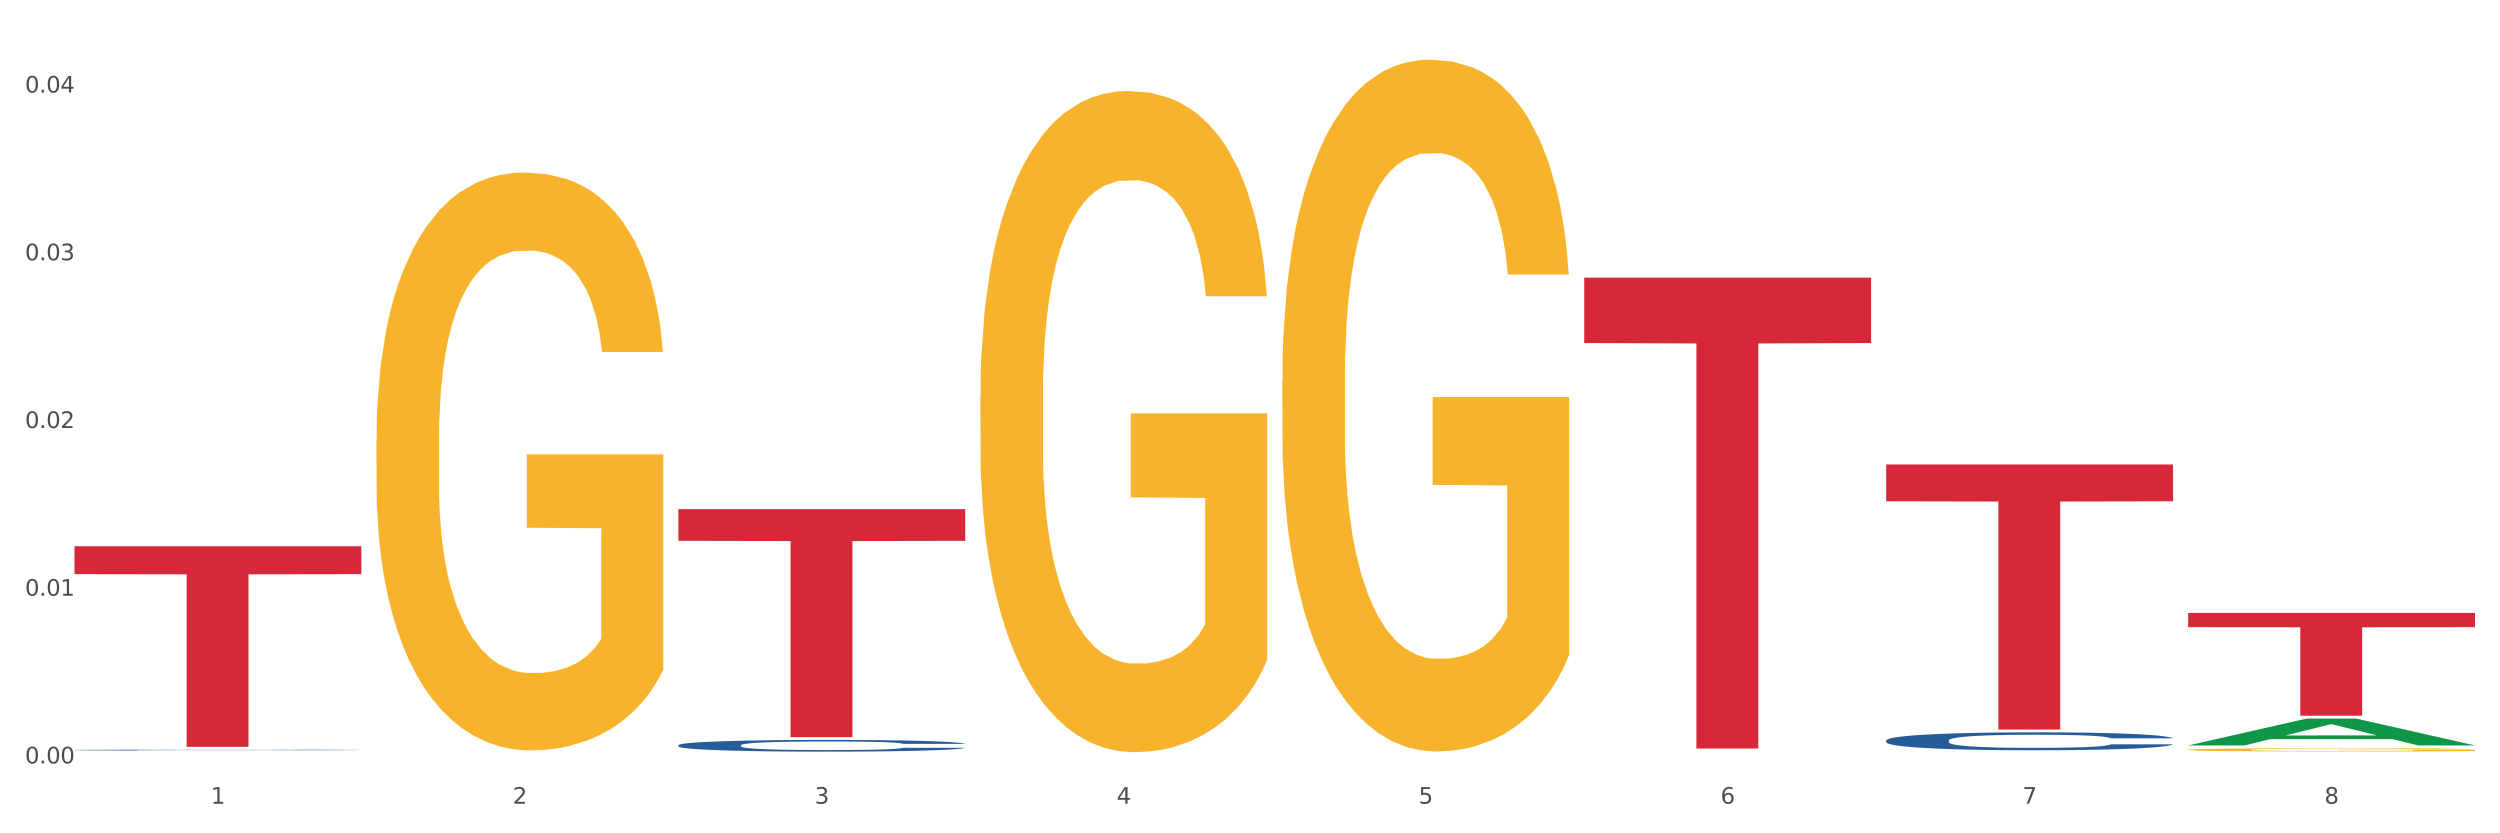 <?xml version="1.0" encoding="utf-8" standalone="no"?>
<!DOCTYPE svg PUBLIC "-//W3C//DTD SVG 1.1//EN"
  "http://www.w3.org/Graphics/SVG/1.1/DTD/svg11.dtd">
<svg xmlns:xlink="http://www.w3.org/1999/xlink" width="1080pt" height="360pt" viewBox="0 0 1080 360" xmlns="http://www.w3.org/2000/svg" version="1.1">
 <rect x="0" y="0" width="1080" height="360" fill="#333333" stroke="none"/>
 <defs>
  <style type="text/css">*{stroke-linejoin: round; stroke-linecap: butt}</style>
 </defs>
 <g id="figure_1">
  <g id="patch_1">
   <path d="M 0 360 
L 1080 360 
L 1080 0 
L 0 0 
z
" style="fill: #ffffff; stroke: #ffffff; stroke-linejoin: miter"/>
  </g>
  <g id="axes_1">
   <g id="matplotlib.axis_1">
    <g id="xtick_1">
     <g id="text_1">
      <!-- 1 -->
      <g style="fill: #4d4d4d" transform="translate(91.082 347.204) scale(0.096 -0.096)">
       <defs>
        <path id="DejaVuSans-31" d="M 794 531 
L 1825 531 
L 1825 4091 
L 703 3866 
L 703 4441 
L 1819 4666 
L 2450 4666 
L 2450 531 
L 3481 531 
L 3481 0 
L 794 0 
L 794 531 
z
" transform="scale(0.016)"/>
       </defs>
       <use xlink:href="#DejaVuSans-31"/>
      </g>
     </g>
    </g>
    <g id="xtick_2">
     <g id="text_2">
      <!-- 2 -->
      <g style="fill: #4d4d4d" transform="translate(221.525 347.204) scale(0.096 -0.096)">
       <defs>
        <path id="DejaVuSans-32" d="M 1228 531 
L 3431 531 
L 3431 0 
L 469 0 
L 469 531 
Q 828 903 1448 1529 
Q 2069 2156 2228 2338 
Q 2531 2678 2651 2914 
Q 2772 3150 2772 3378 
Q 2772 3750 2511 3984 
Q 2250 4219 1831 4219 
Q 1534 4219 1204 4116 
Q 875 4013 500 3803 
L 500 4441 
Q 881 4594 1212 4672 
Q 1544 4750 1819 4750 
Q 2544 4750 2975 4387 
Q 3406 4025 3406 3419 
Q 3406 3131 3298 2873 
Q 3191 2616 2906 2266 
Q 2828 2175 2409 1742 
Q 1991 1309 1228 531 
z
" transform="scale(0.016)"/>
       </defs>
       <use xlink:href="#DejaVuSans-32"/>
      </g>
     </g>
    </g>
    <g id="xtick_3">
     <g id="text_3">
      <!-- 3 -->
      <g style="fill: #4d4d4d" transform="translate(351.968 347.204) scale(0.096 -0.096)">
       <defs>
        <path id="DejaVuSans-33" d="M 2597 2516 
Q 3050 2419 3304 2112 
Q 3559 1806 3559 1356 
Q 3559 666 3084 287 
Q 2609 -91 1734 -91 
Q 1441 -91 1130 -33 
Q 819 25 488 141 
L 488 750 
Q 750 597 1062 519 
Q 1375 441 1716 441 
Q 2309 441 2620 675 
Q 2931 909 2931 1356 
Q 2931 1769 2642 2001 
Q 2353 2234 1838 2234 
L 1294 2234 
L 1294 2753 
L 1863 2753 
Q 2328 2753 2575 2939 
Q 2822 3125 2822 3475 
Q 2822 3834 2567 4026 
Q 2313 4219 1838 4219 
Q 1578 4219 1281 4162 
Q 984 4106 628 3988 
L 628 4550 
Q 988 4650 1302 4700 
Q 1616 4750 1894 4750 
Q 2613 4750 3031 4423 
Q 3450 4097 3450 3541 
Q 3450 3153 3228 2886 
Q 3006 2619 2597 2516 
z
" transform="scale(0.016)"/>
       </defs>
       <use xlink:href="#DejaVuSans-33"/>
      </g>
     </g>
    </g>
    <g id="xtick_4">
     <g id="text_4">
      <!-- 4 -->
      <g style="fill: #4d4d4d" transform="translate(482.412 347.204) scale(0.096 -0.096)">
       <defs>
        <path id="DejaVuSans-34" d="M 2419 4116 
L 825 1625 
L 2419 1625 
L 2419 4116 
z
M 2253 4666 
L 3047 4666 
L 3047 1625 
L 3713 1625 
L 3713 1100 
L 3047 1100 
L 3047 0 
L 2419 0 
L 2419 1100 
L 313 1100 
L 313 1709 
L 2253 4666 
z
" transform="scale(0.016)"/>
       </defs>
       <use xlink:href="#DejaVuSans-34"/>
      </g>
     </g>
    </g>
    <g id="xtick_5">
     <g id="text_5">
      <!-- 5 -->
      <g style="fill: #4d4d4d" transform="translate(612.855 347.204) scale(0.096 -0.096)">
       <defs>
        <path id="DejaVuSans-35" d="M 691 4666 
L 3169 4666 
L 3169 4134 
L 1269 4134 
L 1269 2991 
Q 1406 3038 1543 3061 
Q 1681 3084 1819 3084 
Q 2600 3084 3056 2656 
Q 3513 2228 3513 1497 
Q 3513 744 3044 326 
Q 2575 -91 1722 -91 
Q 1428 -91 1123 -41 
Q 819 9 494 109 
L 494 744 
Q 775 591 1075 516 
Q 1375 441 1709 441 
Q 2250 441 2565 725 
Q 2881 1009 2881 1497 
Q 2881 1984 2565 2268 
Q 2250 2553 1709 2553 
Q 1456 2553 1204 2497 
Q 953 2441 691 2322 
L 691 4666 
z
" transform="scale(0.016)"/>
       </defs>
       <use xlink:href="#DejaVuSans-35"/>
      </g>
     </g>
    </g>
    <g id="xtick_6">
     <g id="text_6">
      <!-- 6 -->
      <g style="fill: #4d4d4d" transform="translate(743.299 347.204) scale(0.096 -0.096)">
       <defs>
        <path id="DejaVuSans-36" d="M 2113 2584 
Q 1688 2584 1439 2293 
Q 1191 2003 1191 1497 
Q 1191 994 1439 701 
Q 1688 409 2113 409 
Q 2538 409 2786 701 
Q 3034 994 3034 1497 
Q 3034 2003 2786 2293 
Q 2538 2584 2113 2584 
z
M 3366 4563 
L 3366 3988 
Q 3128 4100 2886 4159 
Q 2644 4219 2406 4219 
Q 1781 4219 1451 3797 
Q 1122 3375 1075 2522 
Q 1259 2794 1537 2939 
Q 1816 3084 2150 3084 
Q 2853 3084 3261 2657 
Q 3669 2231 3669 1497 
Q 3669 778 3244 343 
Q 2819 -91 2113 -91 
Q 1303 -91 875 529 
Q 447 1150 447 2328 
Q 447 3434 972 4092 
Q 1497 4750 2381 4750 
Q 2619 4750 2861 4703 
Q 3103 4656 3366 4563 
z
" transform="scale(0.016)"/>
       </defs>
       <use xlink:href="#DejaVuSans-36"/>
      </g>
     </g>
    </g>
    <g id="xtick_7">
     <g id="text_7">
      <!-- 7 -->
      <g style="fill: #4d4d4d" transform="translate(873.742 347.204) scale(0.096 -0.096)">
       <defs>
        <path id="DejaVuSans-37" d="M 525 4666 
L 3525 4666 
L 3525 4397 
L 1831 0 
L 1172 0 
L 2766 4134 
L 525 4134 
L 525 4666 
z
" transform="scale(0.016)"/>
       </defs>
       <use xlink:href="#DejaVuSans-37"/>
      </g>
     </g>
    </g>
    <g id="xtick_8">
     <g id="text_8">
      <!-- 8 -->
      <g style="fill: #4d4d4d" transform="translate(1004.185 347.204) scale(0.096 -0.096)">
       <defs>
        <path id="DejaVuSans-38" d="M 2034 2216 
Q 1584 2216 1326 1975 
Q 1069 1734 1069 1313 
Q 1069 891 1326 650 
Q 1584 409 2034 409 
Q 2484 409 2743 651 
Q 3003 894 3003 1313 
Q 3003 1734 2745 1975 
Q 2488 2216 2034 2216 
z
M 1403 2484 
Q 997 2584 770 2862 
Q 544 3141 544 3541 
Q 544 4100 942 4425 
Q 1341 4750 2034 4750 
Q 2731 4750 3128 4425 
Q 3525 4100 3525 3541 
Q 3525 3141 3298 2862 
Q 3072 2584 2669 2484 
Q 3125 2378 3379 2068 
Q 3634 1759 3634 1313 
Q 3634 634 3220 271 
Q 2806 -91 2034 -91 
Q 1263 -91 848 271 
Q 434 634 434 1313 
Q 434 1759 690 2068 
Q 947 2378 1403 2484 
z
M 1172 3481 
Q 1172 3119 1398 2916 
Q 1625 2713 2034 2713 
Q 2441 2713 2670 2916 
Q 2900 3119 2900 3481 
Q 2900 3844 2670 4047 
Q 2441 4250 2034 4250 
Q 1625 4250 1398 4047 
Q 1172 3844 1172 3481 
z
" transform="scale(0.016)"/>
       </defs>
       <use xlink:href="#DejaVuSans-38"/>
      </g>
     </g>
    </g>
    <g id="xtick_9"/>
    <g id="xtick_10"/>
    <g id="xtick_11"/>
    <g id="xtick_12"/>
    <g id="xtick_13"/>
    <g id="xtick_14"/>
    <g id="xtick_15"/>
   </g>
   <g id="matplotlib.axis_2">
    <g id="ytick_1">
     <g id="text_9">
      <!-- 0.00 -->
      <g style="fill: #4d4d4d" transform="translate(10.8 329.798) scale(0.096 -0.096)">
       <defs>
        <path id="DejaVuSans-30" d="M 2034 4250 
Q 1547 4250 1301 3770 
Q 1056 3291 1056 2328 
Q 1056 1369 1301 889 
Q 1547 409 2034 409 
Q 2525 409 2770 889 
Q 3016 1369 3016 2328 
Q 3016 3291 2770 3770 
Q 2525 4250 2034 4250 
z
M 2034 4750 
Q 2819 4750 3233 4129 
Q 3647 3509 3647 2328 
Q 3647 1150 3233 529 
Q 2819 -91 2034 -91 
Q 1250 -91 836 529 
Q 422 1150 422 2328 
Q 422 3509 836 4129 
Q 1250 4750 2034 4750 
z
" transform="scale(0.016)"/>
        <path id="DejaVuSans-2e" d="M 684 794 
L 1344 794 
L 1344 0 
L 684 0 
L 684 794 
z
" transform="scale(0.016)"/>
       </defs>
       <use xlink:href="#DejaVuSans-30"/>
       <use xlink:href="#DejaVuSans-2e" transform="translate(63.623 0)"/>
       <use xlink:href="#DejaVuSans-30" transform="translate(95.41 0)"/>
       <use xlink:href="#DejaVuSans-30" transform="translate(159.033 0)"/>
      </g>
     </g>
    </g>
    <g id="ytick_2">
     <g id="text_10">
      <!-- 0.01 -->
      <g style="fill: #4d4d4d" transform="translate(10.8 257.348) scale(0.096 -0.096)">
       <use xlink:href="#DejaVuSans-30"/>
       <use xlink:href="#DejaVuSans-2e" transform="translate(63.623 0)"/>
       <use xlink:href="#DejaVuSans-30" transform="translate(95.41 0)"/>
       <use xlink:href="#DejaVuSans-31" transform="translate(159.033 0)"/>
      </g>
     </g>
    </g>
    <g id="ytick_3">
     <g id="text_11">
      <!-- 0.02 -->
      <g style="fill: #4d4d4d" transform="translate(10.8 184.897) scale(0.096 -0.096)">
       <use xlink:href="#DejaVuSans-30"/>
       <use xlink:href="#DejaVuSans-2e" transform="translate(63.623 0)"/>
       <use xlink:href="#DejaVuSans-30" transform="translate(95.41 0)"/>
       <use xlink:href="#DejaVuSans-32" transform="translate(159.033 0)"/>
      </g>
     </g>
    </g>
    <g id="ytick_4">
     <g id="text_12">
      <!-- 0.03 -->
      <g style="fill: #4d4d4d" transform="translate(10.8 112.446) scale(0.096 -0.096)">
       <use xlink:href="#DejaVuSans-30"/>
       <use xlink:href="#DejaVuSans-2e" transform="translate(63.623 0)"/>
       <use xlink:href="#DejaVuSans-30" transform="translate(95.41 0)"/>
       <use xlink:href="#DejaVuSans-33" transform="translate(159.033 0)"/>
      </g>
     </g>
    </g>
    <g id="ytick_5">
     <g id="text_13">
      <!-- 0.04 -->
      <g style="fill: #4d4d4d" transform="translate(10.8 39.995) scale(0.096 -0.096)">
       <use xlink:href="#DejaVuSans-30"/>
       <use xlink:href="#DejaVuSans-2e" transform="translate(63.623 0)"/>
       <use xlink:href="#DejaVuSans-30" transform="translate(95.41 0)"/>
       <use xlink:href="#DejaVuSans-34" transform="translate(159.033 0)"/>
      </g>
     </g>
    </g>
    <g id="ytick_6"/>
    <g id="ytick_7"/>
    <g id="ytick_8"/>
    <g id="ytick_9"/>
   </g>
   <g id="PolyCollection_1">
    <path d="M 945.279 322.019 
L 945.407 322.008 
L 996.508 310.407 
L 1017.715 310.396 
L 1069.2 322.041 
L 1044.671 322.041 
L 1033.557 319.329 
L 980.794 319.329 
L 980.411 319.373 
L 969.68 322.041 
L 945.279 322.041 
L 945.279 322.019 
L 987.438 317.711 
L 1026.913 317.7 
L 1007.367 312.878 
L 1007.112 312.856 
L 1006.856 312.889 
L 987.31 317.7 
L 987.438 317.711 
L 945.279 322.019 
z
" clip-path="url(#p503b4c2d23)" style="fill: #109648"/>
    <path d="M 553.949 163.879 
L 554.095 163.606 
L 554.095 153.78 
L 554.388 145.318 
L 555.851 124.845 
L 558.045 107.922 
L 559.655 98.914 
L 561.264 91.544 
L 563.166 84.174 
L 565.507 76.531 
L 569.75 65.339 
L 572.383 59.607 
L 575.602 53.602 
L 581.454 44.867 
L 585.697 39.954 
L 590.086 35.859 
L 597.255 30.946 
L 601.937 28.762 
L 606.911 27.124 
L 612.91 26.032 
L 617.445 25.759 
L 627.394 26.578 
L 635.88 29.035 
L 639.977 30.946 
L 645.244 34.221 
L 648.023 36.405 
L 652.559 40.773 
L 657.241 46.505 
L 660.459 51.418 
L 665.287 60.699 
L 668.945 69.98 
L 672.31 81.444 
L 674.066 89.36 
L 675.383 96.73 
L 676.553 105.192 
L 677.724 118.567 
L 651.388 118.567 
L 650.364 109.014 
L 648.755 100.006 
L 646.414 91.271 
L 644.366 85.812 
L 640.854 78.988 
L 637.636 74.62 
L 634.271 71.345 
L 630.174 68.615 
L 626.955 67.25 
L 622.42 66.158 
L 613.495 66.431 
L 607.497 68.615 
L 603.4 71.345 
L 600.767 73.801 
L 598.426 76.531 
L 595.792 80.352 
L 592.72 86.085 
L 590.525 91.271 
L 588.331 97.822 
L 586.575 104.373 
L 584.965 112.016 
L 583.649 120.205 
L 582.625 128.667 
L 581.747 139.04 
L 581.015 156.236 
L 581.015 193.632 
L 581.308 202.094 
L 582.039 213.286 
L 582.917 221.748 
L 584.38 231.847 
L 585.697 238.672 
L 588.184 248.498 
L 590.964 256.687 
L 593.159 261.873 
L 595.353 266.241 
L 599.157 272.246 
L 603.4 277.159 
L 607.058 280.162 
L 612.032 282.892 
L 615.397 283.984 
L 618.323 284.529 
L 625.492 284.529 
L 630.613 283.711 
L 636.319 281.8 
L 640.708 279.343 
L 644.366 276.341 
L 648.462 271.427 
L 651.096 266.787 
L 651.096 209.737 
L 618.908 209.464 
L 618.908 171.522 
L 677.87 171.522 
L 677.87 282.892 
L 675.383 288.624 
L 672.603 293.81 
L 669.677 298.451 
L 665.287 304.183 
L 660.02 309.642 
L 655.339 313.464 
L 650.364 316.739 
L 644.512 319.742 
L 636.904 322.472 
L 632.222 323.563 
L 626.37 324.382 
L 619.494 324.655 
L 613.495 324.109 
L 607.643 322.744 
L 601.498 320.288 
L 595.5 316.739 
L 590.964 313.191 
L 586.429 308.823 
L 581.6 303.091 
L 577.796 297.632 
L 574.87 292.718 
L 571.652 286.44 
L 568.14 278.251 
L 565.507 270.881 
L 563.166 263.238 
L 560.679 253.412 
L 558.923 244.95 
L 557.167 234.304 
L 556.143 226.388 
L 554.973 214.105 
L 554.095 196.908 
L 553.949 163.879 
z
" clip-path="url(#p503b4c2d23)" style="fill: #f7b32b"/>
    <path d="M 945.279 323.888 
L 945.425 323.887 
L 945.425 323.841 
L 945.718 323.802 
L 947.181 323.706 
L 949.375 323.627 
L 950.985 323.584 
L 952.594 323.55 
L 954.496 323.515 
L 956.837 323.48 
L 961.08 323.427 
L 963.713 323.4 
L 966.932 323.372 
L 972.784 323.331 
L 977.027 323.308 
L 981.416 323.289 
L 988.585 323.266 
L 993.267 323.256 
L 998.242 323.248 
L 1004.24 323.243 
L 1008.776 323.242 
L 1018.724 323.246 
L 1027.21 323.257 
L 1031.307 323.266 
L 1036.574 323.282 
L 1039.354 323.292 
L 1043.889 323.312 
L 1048.571 323.339 
L 1051.79 323.362 
L 1056.618 323.406 
L 1060.275 323.449 
L 1063.64 323.503 
L 1065.396 323.54 
L 1066.713 323.574 
L 1067.883 323.614 
L 1069.054 323.676 
L 1042.719 323.676 
L 1041.694 323.632 
L 1040.085 323.59 
L 1037.744 323.549 
L 1035.696 323.523 
L 1032.185 323.491 
L 1028.966 323.471 
L 1025.601 323.455 
L 1021.504 323.443 
L 1018.285 323.436 
L 1013.75 323.431 
L 1004.825 323.432 
L 998.827 323.443 
L 994.73 323.455 
L 992.097 323.467 
L 989.756 323.48 
L 987.122 323.498 
L 984.05 323.524 
L 981.855 323.549 
L 979.661 323.579 
L 977.905 323.61 
L 976.296 323.646 
L 974.979 323.684 
L 973.955 323.724 
L 973.077 323.772 
L 972.345 323.853 
L 972.345 324.028 
L 972.638 324.067 
L 973.37 324.12 
L 974.247 324.159 
L 975.71 324.207 
L 977.027 324.238 
L 979.514 324.284 
L 982.294 324.323 
L 984.489 324.347 
L 986.683 324.367 
L 990.487 324.396 
L 994.73 324.419 
L 998.388 324.433 
L 1003.362 324.445 
L 1006.727 324.451 
L 1009.653 324.453 
L 1016.822 324.453 
L 1021.943 324.449 
L 1027.649 324.44 
L 1032.038 324.429 
L 1035.696 324.415 
L 1039.792 324.392 
L 1042.426 324.37 
L 1042.426 324.103 
L 1010.239 324.102 
L 1010.239 323.924 
L 1069.2 323.924 
L 1069.2 324.445 
L 1066.713 324.472 
L 1063.933 324.497 
L 1061.007 324.518 
L 1056.618 324.545 
L 1051.351 324.571 
L 1046.669 324.588 
L 1041.694 324.604 
L 1035.842 324.618 
L 1028.234 324.631 
L 1023.553 324.636 
L 1017.7 324.64 
L 1010.824 324.641 
L 1004.825 324.638 
L 998.973 324.632 
L 992.828 324.62 
L 986.83 324.604 
L 982.294 324.587 
L 977.759 324.567 
L 972.931 324.54 
L 969.127 324.514 
L 966.201 324.491 
L 962.982 324.462 
L 959.47 324.424 
L 956.837 324.389 
L 954.496 324.353 
L 952.009 324.307 
L 950.253 324.268 
L 948.498 324.218 
L 947.473 324.181 
L 946.303 324.124 
L 945.425 324.043 
L 945.279 323.888 
z
" clip-path="url(#p503b4c2d23)" style="fill: #f7b32b"/>
    <path d="M 32.175 235.983 
L 156.096 235.983 
L 156.096 248.024 
L 107.35 248.105 
L 107.35 322.627 
L 80.628 322.627 
L 80.628 248.105 
L 32.175 248.024 
L 32.175 236.065 
L 32.175 235.983 
z
" clip-path="url(#p503b4c2d23)" style="fill: #d62839"/>
    <path d="M 293.062 219.958 
L 416.983 219.958 
L 416.983 233.644 
L 368.237 233.737 
L 368.237 318.443 
L 341.514 318.443 
L 341.514 233.737 
L 293.062 233.644 
L 293.062 220.051 
L 293.062 219.958 
z
" clip-path="url(#p503b4c2d23)" style="fill: #d62839"/>
    <path d="M 684.392 119.922 
L 808.313 119.922 
L 808.313 148.193 
L 759.567 148.384 
L 759.567 323.359 
L 732.845 323.359 
L 732.845 148.384 
L 684.392 148.193 
L 684.392 120.113 
L 684.392 119.922 
z
" clip-path="url(#p503b4c2d23)" style="fill: #d62839"/>
    <path d="M 814.835 200.641 
L 938.757 200.641 
L 938.757 216.556 
L 890.01 216.663 
L 890.01 315.162 
L 863.288 315.162 
L 863.288 216.663 
L 814.835 216.556 
L 814.835 200.749 
L 814.835 200.641 
z
" clip-path="url(#p503b4c2d23)" style="fill: #d62839"/>
    <path d="M 945.279 264.783 
L 1069.2 264.783 
L 1069.2 270.955 
L 1020.454 270.997 
L 1020.454 309.194 
L 993.731 309.194 
L 993.731 270.997 
L 945.279 270.955 
L 945.279 264.825 
L 945.279 264.783 
z
" clip-path="url(#p503b4c2d23)" style="fill: #d62839"/>
    <path d="M 423.505 171.286 
L 423.651 171.025 
L 423.651 161.633 
L 423.944 153.545 
L 425.407 133.979 
L 427.602 117.804 
L 429.211 109.194 
L 430.82 102.15 
L 432.722 95.106 
L 435.063 87.801 
L 439.306 77.105 
L 441.94 71.626 
L 445.158 65.887 
L 451.011 57.538 
L 455.254 52.842 
L 459.643 48.929 
L 466.812 44.233 
L 471.494 42.146 
L 476.468 40.581 
L 482.467 39.537 
L 487.002 39.276 
L 496.951 40.059 
L 505.437 42.407 
L 509.533 44.233 
L 514.8 47.364 
L 517.58 49.451 
L 522.115 53.625 
L 526.797 59.104 
L 530.016 63.8 
L 534.844 72.67 
L 538.502 81.54 
L 541.867 92.497 
L 543.622 100.063 
L 544.939 107.107 
L 546.11 115.195 
L 547.28 127.978 
L 520.945 127.978 
L 519.921 118.847 
L 518.312 110.238 
L 515.971 101.889 
L 513.922 96.672 
L 510.411 90.149 
L 507.192 85.975 
L 503.827 82.845 
L 499.731 80.236 
L 496.512 78.931 
L 491.976 77.888 
L 483.052 78.149 
L 477.053 80.236 
L 472.957 82.845 
L 470.323 85.193 
L 467.982 87.801 
L 465.349 91.454 
L 462.276 96.933 
L 460.082 101.889 
L 457.887 108.151 
L 456.131 114.412 
L 454.522 121.717 
L 453.205 129.544 
L 452.181 137.631 
L 451.303 147.545 
L 450.572 163.981 
L 450.572 199.723 
L 450.864 207.81 
L 451.596 218.507 
L 452.474 226.594 
L 453.937 236.247 
L 455.254 242.769 
L 457.741 252.161 
L 460.521 259.988 
L 462.715 264.945 
L 464.91 269.119 
L 468.714 274.859 
L 472.957 279.555 
L 476.614 282.425 
L 481.589 285.033 
L 484.954 286.077 
L 487.88 286.599 
L 495.049 286.599 
L 500.17 285.816 
L 505.875 283.99 
L 510.265 281.642 
L 513.922 278.772 
L 518.019 274.076 
L 520.652 269.641 
L 520.652 215.115 
L 488.465 214.854 
L 488.465 178.591 
L 547.426 178.591 
L 547.426 285.033 
L 544.939 290.512 
L 542.159 295.469 
L 539.233 299.904 
L 534.844 305.383 
L 529.577 310.601 
L 524.895 314.253 
L 519.921 317.384 
L 514.069 320.253 
L 506.461 322.862 
L 501.779 323.906 
L 495.927 324.689 
L 489.05 324.95 
L 483.052 324.428 
L 477.2 323.123 
L 471.055 320.775 
L 465.056 317.384 
L 460.521 313.992 
L 455.985 309.818 
L 451.157 304.339 
L 447.353 299.121 
L 444.427 294.425 
L 441.208 288.425 
L 437.697 280.598 
L 435.063 273.554 
L 432.722 266.249 
L 430.235 256.857 
L 428.48 248.77 
L 426.724 238.595 
L 425.7 231.029 
L 424.529 219.289 
L 423.651 202.853 
L 423.505 171.286 
z
" clip-path="url(#p503b4c2d23)" style="fill: #f7b32b"/>
    <path d="M 814.835 319.844 
L 814.982 319.837 
L 814.982 319.639 
L 815.421 319.37 
L 817.033 318.875 
L 819.083 318.5 
L 822.599 318.061 
L 824.503 317.877 
L 826.993 317.672 
L 832.12 317.34 
L 837.979 317.057 
L 842.08 316.901 
L 845.157 316.802 
L 852.041 316.625 
L 855.996 316.547 
L 860.097 316.484 
L 863.613 316.441 
L 869.472 316.392 
L 874.159 316.37 
L 879.579 316.363 
L 884.12 316.37 
L 890.126 316.399 
L 898.914 316.484 
L 902.283 316.533 
L 906.824 316.618 
L 911.512 316.731 
L 915.32 316.844 
L 919.714 317.007 
L 924.255 317.219 
L 928.65 317.488 
L 931.726 317.736 
L 934.216 317.997 
L 936.413 318.316 
L 938.024 318.662 
L 938.757 318.952 
L 911.951 318.952 
L 911.219 318.691 
L 909.754 318.408 
L 908.289 318.217 
L 906.678 318.061 
L 904.188 317.884 
L 901.99 317.771 
L 898.328 317.637 
L 894.959 317.552 
L 892.176 317.502 
L 888.807 317.46 
L 881.63 317.417 
L 876.503 317.417 
L 873.28 317.431 
L 869.326 317.467 
L 865.957 317.516 
L 862.002 317.601 
L 858.926 317.693 
L 855.849 317.813 
L 854.092 317.898 
L 851.455 318.054 
L 849.697 318.181 
L 847.354 318.401 
L 846.035 318.556 
L 843.692 318.959 
L 842.666 319.257 
L 842.227 319.462 
L 841.934 319.688 
L 841.934 320.792 
L 842.813 321.287 
L 843.545 321.499 
L 844.717 321.739 
L 846.914 322.051 
L 850.137 322.355 
L 853.506 322.574 
L 856.289 322.709 
L 858.926 322.808 
L 861.562 322.885 
L 864.785 322.956 
L 867.421 322.999 
L 871.376 323.041 
L 876.064 323.062 
L 879.726 323.062 
L 887.196 323.027 
L 890.565 322.992 
L 893.788 322.942 
L 897.303 322.864 
L 900.086 322.779 
L 901.697 322.716 
L 904.334 322.581 
L 906.385 322.44 
L 908.142 322.277 
L 909.314 322.136 
L 910.633 321.923 
L 911.658 321.683 
L 911.951 321.556 
L 938.757 321.556 
L 938.171 321.81 
L 937.145 322.058 
L 935.095 322.39 
L 933.483 322.581 
L 930.993 322.815 
L 928.357 323.013 
L 924.695 323.232 
L 921.326 323.395 
L 917.81 323.536 
L 914.002 323.664 
L 907.117 323.84 
L 904.627 323.89 
L 899.354 323.975 
L 895.252 324.024 
L 889.247 324.074 
L 883.095 324.102 
L 876.65 324.109 
L 870.937 324.095 
L 864.638 324.053 
L 860.683 324.01 
L 856.289 323.947 
L 851.162 323.848 
L 846.328 323.727 
L 841.788 323.586 
L 837.54 323.423 
L 833.585 323.239 
L 828.458 322.935 
L 824.649 322.638 
L 821.866 322.362 
L 819.962 322.129 
L 818.058 321.831 
L 817.033 321.626 
L 815.421 321.131 
L 814.835 320.671 
L 814.835 319.844 
z
" clip-path="url(#p503b4c2d23)" style="fill: #255c99"/>
    <path d="M 293.062 321.919 
L 293.208 321.915 
L 293.208 321.785 
L 293.648 321.61 
L 295.259 321.286 
L 297.31 321.041 
L 300.825 320.754 
L 302.729 320.634 
L 305.22 320.5 
L 310.346 320.283 
L 316.205 320.098 
L 320.307 319.996 
L 323.383 319.931 
L 330.267 319.816 
L 334.222 319.765 
L 338.324 319.723 
L 341.839 319.695 
L 347.698 319.663 
L 352.386 319.649 
L 357.806 319.645 
L 362.346 319.649 
L 368.352 319.668 
L 377.141 319.723 
L 380.51 319.755 
L 385.051 319.811 
L 389.738 319.885 
L 393.546 319.959 
L 397.941 320.065 
L 402.482 320.204 
L 406.876 320.38 
L 409.952 320.542 
L 412.442 320.713 
L 414.639 320.921 
L 416.251 321.147 
L 416.983 321.337 
L 390.177 321.337 
L 389.445 321.166 
L 387.98 320.981 
L 386.515 320.856 
L 384.904 320.754 
L 382.414 320.639 
L 380.217 320.565 
L 376.555 320.477 
L 373.186 320.421 
L 370.403 320.389 
L 367.034 320.361 
L 359.856 320.333 
L 354.729 320.333 
L 351.507 320.343 
L 347.552 320.366 
L 344.183 320.398 
L 340.228 320.454 
L 337.152 320.514 
L 334.076 320.592 
L 332.318 320.648 
L 329.682 320.75 
L 327.924 320.833 
L 325.58 320.976 
L 324.262 321.078 
L 321.918 321.341 
L 320.893 321.536 
L 320.453 321.67 
L 320.16 321.818 
L 320.16 322.539 
L 321.039 322.863 
L 321.772 323.001 
L 322.944 323.159 
L 325.141 323.362 
L 328.363 323.561 
L 331.732 323.704 
L 334.515 323.792 
L 337.152 323.857 
L 339.789 323.908 
L 343.011 323.954 
L 345.648 323.982 
L 349.603 324.009 
L 354.29 324.023 
L 357.952 324.023 
L 365.422 324 
L 368.791 323.977 
L 372.014 323.945 
L 375.529 323.894 
L 378.313 323.838 
L 379.924 323.797 
L 382.56 323.709 
L 384.611 323.616 
L 386.369 323.51 
L 387.541 323.417 
L 388.859 323.279 
L 389.884 323.122 
L 390.177 323.038 
L 416.983 323.038 
L 416.397 323.205 
L 415.372 323.367 
L 413.321 323.584 
L 411.71 323.709 
L 409.22 323.861 
L 406.583 323.991 
L 402.921 324.134 
L 399.552 324.24 
L 396.037 324.333 
L 392.228 324.416 
L 385.344 324.532 
L 382.853 324.564 
L 377.58 324.62 
L 373.479 324.652 
L 367.473 324.684 
L 361.321 324.703 
L 354.876 324.707 
L 349.163 324.698 
L 342.865 324.67 
L 338.91 324.643 
L 334.515 324.601 
L 329.389 324.536 
L 324.555 324.458 
L 320.014 324.365 
L 315.766 324.259 
L 311.811 324.139 
L 306.684 323.94 
L 302.876 323.746 
L 300.093 323.565 
L 298.189 323.413 
L 296.284 323.219 
L 295.259 323.085 
L 293.648 322.761 
L 293.062 322.46 
L 293.062 321.919 
z
" clip-path="url(#p503b4c2d23)" style="fill: #255c99"/>
    <path d="M 32.175 324.014 
L 32.321 324.013 
L 32.321 324.003 
L 32.761 323.988 
L 34.372 323.962 
L 36.423 323.942 
L 39.938 323.919 
L 41.843 323.909 
L 44.333 323.898 
L 49.46 323.88 
L 55.319 323.865 
L 59.42 323.857 
L 62.496 323.852 
L 69.381 323.842 
L 73.336 323.838 
L 77.437 323.835 
L 80.953 323.832 
L 86.812 323.83 
L 91.499 323.829 
L 96.919 323.828 
L 101.46 323.829 
L 107.465 323.83 
L 116.254 323.835 
L 119.623 323.837 
L 124.164 323.842 
L 128.851 323.848 
L 132.66 323.854 
L 137.054 323.862 
L 141.595 323.874 
L 145.989 323.888 
L 149.065 323.901 
L 151.555 323.915 
L 153.753 323.932 
L 155.364 323.951 
L 156.096 323.966 
L 129.291 323.966 
L 128.558 323.952 
L 127.093 323.937 
L 125.629 323.927 
L 124.017 323.919 
L 121.527 323.909 
L 119.33 323.903 
L 115.668 323.896 
L 112.299 323.891 
L 109.516 323.889 
L 106.147 323.887 
L 98.969 323.884 
L 93.843 323.884 
L 90.62 323.885 
L 86.665 323.887 
L 83.296 323.89 
L 79.341 323.894 
L 76.265 323.899 
L 73.189 323.905 
L 71.431 323.91 
L 68.795 323.918 
L 67.037 323.925 
L 64.693 323.937 
L 63.375 323.945 
L 61.031 323.967 
L 60.006 323.982 
L 59.567 323.993 
L 59.274 324.005 
L 59.274 324.064 
L 60.152 324.091 
L 60.885 324.102 
L 62.057 324.115 
L 64.254 324.131 
L 67.476 324.147 
L 70.845 324.159 
L 73.629 324.166 
L 76.265 324.172 
L 78.902 324.176 
L 82.124 324.18 
L 84.761 324.182 
L 88.716 324.184 
L 93.403 324.185 
L 97.065 324.185 
L 104.536 324.183 
L 107.905 324.181 
L 111.127 324.179 
L 114.643 324.175 
L 117.426 324.17 
L 119.037 324.167 
L 121.674 324.16 
L 123.724 324.152 
L 125.482 324.143 
L 126.654 324.136 
L 127.972 324.124 
L 128.998 324.112 
L 129.291 324.105 
L 156.096 324.105 
L 155.51 324.118 
L 154.485 324.132 
L 152.434 324.149 
L 150.823 324.16 
L 148.333 324.172 
L 145.696 324.183 
L 142.034 324.194 
L 138.665 324.203 
L 135.15 324.21 
L 131.341 324.217 
L 124.457 324.227 
L 121.967 324.229 
L 116.693 324.234 
L 112.592 324.236 
L 106.586 324.239 
L 100.434 324.241 
L 93.989 324.241 
L 88.276 324.24 
L 81.978 324.238 
L 78.023 324.236 
L 73.629 324.232 
L 68.502 324.227 
L 63.668 324.221 
L 59.127 324.213 
L 54.879 324.204 
L 50.924 324.195 
L 45.798 324.178 
L 41.989 324.163 
L 39.206 324.148 
L 37.302 324.135 
L 35.398 324.12 
L 34.372 324.109 
L 32.761 324.082 
L 32.175 324.058 
L 32.175 324.014 
z
" clip-path="url(#p503b4c2d23)" style="fill: #255c99"/>
    <path d="M 162.618 189.896 
L 162.765 189.668 
L 162.765 181.46 
L 163.057 174.392 
L 164.52 157.291 
L 166.715 143.155 
L 168.324 135.631 
L 169.934 129.474 
L 171.836 123.318 
L 174.177 116.934 
L 178.419 107.586 
L 181.053 102.797 
L 184.272 97.781 
L 190.124 90.485 
L 194.367 86.381 
L 198.756 82.961 
L 205.925 78.857 
L 210.607 77.033 
L 215.581 75.664 
L 221.58 74.752 
L 226.115 74.524 
L 236.064 75.208 
L 244.55 77.261 
L 248.646 78.857 
L 253.913 81.593 
L 256.693 83.417 
L 261.229 87.065 
L 265.91 91.853 
L 269.129 95.957 
L 273.957 103.709 
L 277.615 111.462 
L 280.98 121.038 
L 282.736 127.65 
L 284.052 133.806 
L 285.223 140.875 
L 286.393 152.047 
L 260.058 152.047 
L 259.034 144.067 
L 257.425 136.543 
L 255.084 129.246 
L 253.036 124.686 
L 249.524 118.986 
L 246.305 115.338 
L 242.94 112.602 
L 238.844 110.322 
L 235.625 109.182 
L 231.09 108.27 
L 222.165 108.498 
L 216.166 110.322 
L 212.07 112.602 
L 209.436 114.654 
L 207.095 116.934 
L 204.462 120.126 
L 201.389 124.914 
L 199.195 129.246 
L 197 134.718 
L 195.245 140.191 
L 193.635 146.575 
L 192.319 153.415 
L 191.294 160.483 
L 190.417 169.148 
L 189.685 183.512 
L 189.685 214.749 
L 189.978 221.817 
L 190.709 231.166 
L 191.587 238.234 
L 193.05 246.67 
L 194.367 252.371 
L 196.854 260.579 
L 199.634 267.419 
L 201.828 271.751 
L 204.023 275.399 
L 207.827 280.415 
L 212.07 284.52 
L 215.727 287.028 
L 220.702 289.308 
L 224.067 290.22 
L 226.993 290.676 
L 234.162 290.676 
L 239.283 289.992 
L 244.989 288.396 
L 249.378 286.344 
L 253.036 283.836 
L 257.132 279.731 
L 259.766 275.855 
L 259.766 228.202 
L 227.578 227.974 
L 227.578 196.281 
L 286.54 196.281 
L 286.54 289.308 
L 284.052 294.096 
L 281.273 298.428 
L 278.346 302.304 
L 273.957 307.092 
L 268.69 311.653 
L 264.008 314.845 
L 259.034 317.581 
L 253.182 320.089 
L 245.574 322.369 
L 240.892 323.281 
L 235.04 323.965 
L 228.164 324.193 
L 222.165 323.737 
L 216.313 322.597 
L 210.168 320.545 
L 204.169 317.581 
L 199.634 314.617 
L 195.098 310.969 
L 190.27 306.18 
L 186.466 301.62 
L 183.54 297.516 
L 180.321 292.272 
L 176.81 285.432 
L 174.177 279.275 
L 171.836 272.891 
L 169.348 264.683 
L 167.593 257.615 
L 165.837 248.722 
L 164.813 242.11 
L 163.643 231.85 
L 162.765 217.485 
L 162.618 189.896 
z
" clip-path="url(#p503b4c2d23)" style="fill: #f7b32b"/>
   </g>
  </g>
 </g>
 <defs>
  <clipPath id="p503b4c2d23">
   <rect x="32.175" y="10.8" width="1037.025" height="329.109"/>
  </clipPath>
 </defs>
</svg>

